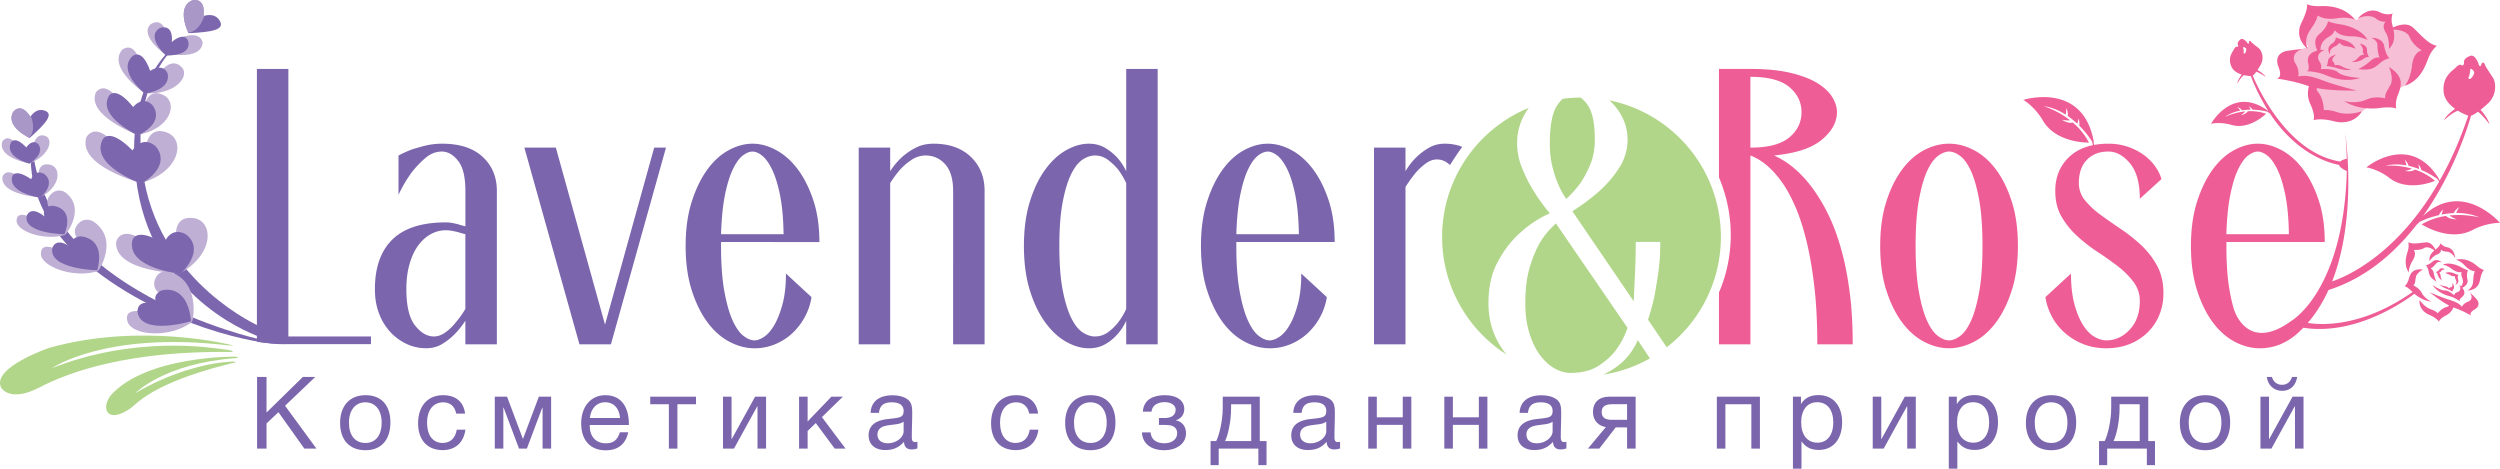 <?xml version="1.0" encoding="UTF-8"?> <svg xmlns="http://www.w3.org/2000/svg" viewBox="0 0 4800.15 899.82"> <defs> <style>.cls-1{isolation:isolate;}.cls-2{fill:#b1d689;}.cls-3{fill:#f6bfd5;}.cls-4{fill:#ee5d96;}.cls-5{fill:#7c66ae;}.cls-6{fill:#7b65ad;}.cls-7{fill:#bfafd4;}.cls-8{opacity:0.68;}</style> </defs> <title>Ресурс 1</title> <g id="Слой_2" data-name="Слой 2"> <g id="Слой_22" data-name="Слой 22"> <g id="Эллипс_1" data-name="Эллипс 1" class="cls-1"> <g id="Эллипс_1-2" data-name="Эллипс 1"> <path class="cls-2" d="M3102.23,672.79A161.73,161.73,0,0,0,3125,629.55L2987.54,429.09a154.78,154.78,0,0,0-29.85,35.38q-11,18.09-20,47.16t-9,70.75q0,32.25,7.86,57.39t20.42,42.06q12.56,16.9,27.89,25.55T3015,716q33,0,53.81-13.36T3102.23,672.79ZM2944.34,366.2a283.27,283.27,0,0,1-21.6-42.84,124.5,124.5,0,0,1-9.82-47.56,113.53,113.53,0,0,1,8.25-43.63,111.5,111.5,0,0,1,14.28-25.07C2837.78,247,2768.93,342.93,2768.93,455a267.4,267.4,0,0,0,123.91,225.79,143.33,143.33,0,0,1-23.52-38.62q-11.39-27.51-11.39-59.75,0-47.16,18.07-80.18t40.85-53.46a215,215,0,0,1,58.91-39.3A363.22,363.22,0,0,1,2944.34,366.2Zm47.13-13.36a168.11,168.11,0,0,0,15.71,29.09,195.25,195.25,0,0,0,27.5-30.66,198.2,198.2,0,0,0,18.85-35.77q8.64-20.82,8.64-47.56,0-47.17-14.14-66.82a62.14,62.14,0,0,0-13-13.78,269.83,269.83,0,0,0-34.57,2.42,69.67,69.67,0,0,0-10.56,12.54q-14.13,20.83-14.14,73.5a185,185,0,0,0,4.72,43.24A196,196,0,0,0,2991.47,352.84Zm98.44-160.19c1.38,1.22,2.75,2.46,4.07,3.75A104.73,104.73,0,0,1,3116.76,229a94.39,94.39,0,0,1,8.25,38.91,98.37,98.37,0,0,1-16.49,55,213.87,213.87,0,0,1-36.92,43.23A372.59,372.59,0,0,1,3019,405.51L3136.8,578.45q.76-14.93,1.57-33,.77-15.72,1.57-36.56t.78-44.41h47.13a414.42,414.42,0,0,1-3.92,59.74q-3.94,26.73-7.86,47.17-5.51,23.58-11.78,42.45l35.88,52.92A267.16,267.16,0,0,0,3304.2,455C3304.2,325.41,3212.16,217.38,3089.91,192.65Zm28,499.79q-14.73,14.74-39,26.8a265.74,265.74,0,0,0,89.07-31.1l-23.32-35A124.36,124.36,0,0,1,3117.94,692.44Z"></path> </g> </g> <g id="Фигура_1" data-name="Фигура 1" class="cls-1"> <g id="Фигура_1-2" data-name="Фигура 1"> <path class="cls-3" d="M4659.57,92.79c-2.17-3.45-36.2-36.57-36.2-36.57l-30.55-1.78L4575,33.93,4555.14,29l-20.47-.44-9,10.15-43.91-17.16s-24.62-.37-30.84.46-15.75,1.77-16,4.69-1.46,16.46-2.95,22.3-6.07,26.43-6.07,26.43l5.8,14.39-27,10-11.56,9.82-2.66,20.08,17.81,20.51,29.37,10.7,9.51,44.38,32.94,22.52,44.34-5.47L4547.23,205l34.84-11.27,23.72-24.1s26.88-9.82,34.68-29.45c2.7-6.31,17.63-36.25,17.63-36.25S4661.75,96.23,4659.57,92.79Z"></path> </g> </g> <g id="rose" class="cls-1"> <g id="rose-2" data-name="rose"> <path class="cls-4" d="M4370.92,150.76s32.41,4.28,57,13c1.75.62,3.57,1.19,5.43,1.74a48.36,48.36,0,0,0,2.57,34.26c10.84,23.41,6,31,6,31s13.9-4.64,39,2,45.54-3.67,54-19c0,0-25.48,8.76-46,2s-27-4-27-4-.07-23.11-12-36c0,0-2.42-3.34-1.41-6.65,22.13,4.14,49.07,5.07,76.41,4.65,0,0-37.17-8.95-64-19s-36.29-10.2-48-8a34.83,34.83,0,0,0-5-24c-7.55-11.51-3.84-23.82,14-29,0,0-22,2.41-31,4s-24.72,8.82-16,31S4370.92,150.76,4370.92,150.76Zm60-57c-7.58-20.66,1.43-30.95,10-44s9-20,9-20c10.37,6.18,21.67,7.84,40,5s32,3,32,3c-18.27-22-43.89-26.89-65-26s-28-4-28-4,4.95,5.39-10,36S4430.92,93.76,4430.92,93.76Zm156,35s9.9,21,3,34-11.35,17.61-10,26c0,0-19.68-5-35,2s-33.43,6.59-44,3c0,0,22.39,17.85,65,14,0,0,26.52-4.18,35,1,0,0-2.92-10.52,3-26S4618.54,148.16,4586.92,128.76Zm-87-52c-11.84-3.23-15-5-15-5a13.76,13.76,0,0,1-6,11c-15.11,9.38-5,22-5,22-2.11-9.15,4.37-13.38,10-16a18.32,18.32,0,0,0,8-7s3.53,6,13,7a64.94,64.94,0,0,1,18,5C4519.31,85.73,4511.77,80,4499.92,76.76Zm-71,60s20.3.27,38,8,40.78,12.16,65,5c0,0-33.75-2-43-11,0,0-6.58-7.69-33-6,0,0,3.39-6.21-2-14s-4.52-17.45,10-23a56.85,56.85,0,0,0-8.25.39c-.86-14.53,9.33-21.81,17.25-26.39,8.39-4.85,10-12,10-12,4.68,7.19,16.45,12.13,33,12a69.66,69.66,0,0,1,30,7c-9.16-17.4-33.75-27.31-52-30s-24-6-24-6-1.56,12.5-17,25c-12.21,9.88-6.35,25.4-3.37,31.45-10.1,2.39-21.21,8.59-17.63,24.55C4431.92,121.76,4435.5,134.62,4428.92,136.76Zm133-101c7.77,6.65,19,6,19,6-9.19,7.39,0,21,0,21,7.25,10.63,6,31,6,31,11.73-11.06,11-25.79,8.71-36.95,28,.91,31.29,15,31.29,15,6.31,15.38,23,25,23,25-18.27,4.49-19,32-19,32-4.37,27.79-14,36-14,36,30.83-9.88,40.4-39.6,46-54a61.56,61.56,0,0,1,16-23c-16.72-2.88-31.12-21.6-46-35-12.49-11.25-32.18-2.92-38.19.05-.66-2.71-1.33-5.11-1.81-7.05-2.46-10.1,1-20,1-20-9.79,4.11-22-1-22-1-24.77-14.87-45,11-45,11C4538.11,29.62,4554.15,29.1,4561.92,35.76Zm-1028.07,438q-10.59-36.24-24.17-63.44a329.07,329.07,0,0,0-27.95-46.82q-33.24-46.06-75.52-65,62.68-6,91.76-30.21t29.08-52.87q0-14.34-9.06-29.07t-28.7-26.82q-19.65-12.06-51.36-19.63t-77-7.56h-60.42V340.62c44.61,105.6,11.51,195.23,0,220.81v99.66h60.42V298.56q35.49,13.6,64.2,56.65,12.07,18.12,23.41,44.94t20.4,64.19q9.06,37.4,14.72,86.1t5.67,110.65h68q0-58.15-6.42-104.6T3533.85,473.78Zm-173-190.32V147.51q51.36,0,74.77,19.64t23.42,48.33q0,28.71-23.42,48.34T3360.89,283.46Zm1186-162.7c-8.19,7.18-19,12-19,12,22.06,2.45,29.2-.47,40-10s20-11,20-11c-7.3-6.72-10-23-10-23-3-17.47-25-16-25-16,12.74,4.86,12,14,12,14,0,15.52,4,24,4,24C4561.12,108.83,4555.11,113.58,4546.92,120.76Zm-61-16s-14.88,3-16,12c0,0-.57,7.67-3,10a105.78,105.78,0,0,1,20,4c8.95,3,21.45,4.86,28,3a51.18,51.18,0,0,1-18-6c-9.21-5.15-14-2-14-2a9.31,9.31,0,0,0-3-7C4476.6,115.58,4478.33,110,4485.92,104.76Zm45-21s7.25,8.11,6,13,3,8,3,8-6.19.13-10,4-7.9,8.82-15,10c0,0,12.22,2.82,25-7a12.27,12.27,0,0,1,9-2s-4.18-6.33-4-12S4543.72,86.71,4530.92,83.76Zm152.19,434.5c-2,2.71-6.21,4.14-6.21,4.14a7.24,7.24,0,0,1,3.47,4.19c2.41,9.21,9.14,12.33,9.14,12.33-2.89-3.12-3-6.92-3.38-10.1a9.58,9.58,0,0,0-3.22-5.49,4.72,4.72,0,0,0,4.29-2.64c1.2-2.73,7.51-3.88,7.51-3.88C4687.67,513.54,4685.08,515.54,4683.11,518.26Zm13.83-43.81s-7.55-2.05-10.63-7.51a23.34,23.34,0,0,1-6.78,9.68c-.92.73-2.1,1.61-3.39,2.63-1.73-3.56-7.9-14.58-17.81-13.87-11.79.86-25.29,4.37-34.13-.36a36.43,36.43,0,0,1-.86,16.52c-2.6,8.74-8.9,26.06,1.91,41.84,0,0-1.52-7.31,6.5-21.85,0,0,9.62-13.08,2.72-21.8,0,0,11.27,1.57,19.78-3.32,0,0,6.63-5.34,20,4.38-5.1,4.38-10.78,11-9.31,20.38,0,0,6.79-9.95,14-12.28,0,0,9.22-3,7.6-9.78,0,0,5,4.37,11,4.09S4711,489,4714,495.88C4714,495.88,4713.88,476.5,4696.94,474.45Zm-26,27.65s-7.16,6.61-13,7.09c0,0,3.77,4,5.36,12.38s3.86,12.31,15,19.16a51.13,51.13,0,0,1-4.52-12.48c-1.22-6.32-2.31-10.7-6.65-12.64,0,0,4.94-2.5,10.56-9.73,0,0,3-4.53,10.67-2.18C4688.43,503.7,4678.71,495.06,4671,502.1ZM4742,561c6.45,8.88,3.72,16-4,18.59a20.53,20.53,0,0,0-11,9.37c-4.67-5.27-9.14-8.63-25.3-13.67s-36.74-14.34-36.74-14.34c12.61,10.11,25.51,19.44,37.34,25.53a5,5,0,0,1-3.07,2.58c-10.23,1.69-18.63,12.43-18.63,12.43s-2-3.64-14-7.92-20.74-17.61-20.74-17.61c-1.6,10.22,4.2,22.43,18.32,28.43S4683,617.58,4683,617.58s.49-5.29,14-12.28a28.37,28.37,0,0,0,13.59-15c1.07.42,2.13.81,3.18,1.16,14.63,4.85,31.3,14.6,31.3,14.6s-6-4.53,6.1-11.7,7.37-16.25,3.76-20.25S4742,561,4742,561Zm-26.4-62.35a37.68,37.68,0,0,1,16,10.2c7.53,8,13.4,11.29,20.48,12.17,0,0-2.32,3.39-3,12.58s-.25,17.25-11.26,24.13c0,0,19.59.73,23.7-19s8.36-20.4,8.36-20.4-5-.22-14.51-8.29S4732.06,495,4715.56,498.63Zm-31.48,47.28c2.38,3.24,8.9,6.89,14.15,8.75A62.88,62.88,0,0,1,4709,560c-.29-2,2.22-5.74,2.22-5.74,2.75-4.62-3.12-11.4-3.12-11.4,1.66,5.18.43,8.43-2.27,8.7a5.5,5.5,0,0,0-3.93,2.18s-1.1-3.2-7.26-4.14A30.26,30.26,0,0,1,4684.08,545.91Zm-572.47-74.77a308.51,308.51,0,0,0-38.9-31q-20.77-14-38.89-27.19A162.39,162.39,0,0,1,4003.61,385a51.5,51.5,0,0,1-12.09-33.61q0-28.69,15.49-44.56T4048.17,291q22.65,0,41.54,22.66t18.88,68l41.54-37.76q-3-11.33-11.33-23.41a96.92,96.92,0,0,0-21.15-21.91,114.62,114.62,0,0,0-69.48-22.66,151.37,151.37,0,0,0-27.22,2.33c-1.21-2.87-1-7.47-1-7.47-21.39-115.06-135-79-135-79,22.27,13.89,36,37,36,37,25,47,90,45,90,45a127.47,127.47,0,0,0-31-38.44c-10.37,2.33-21-5.56-21-5.56a48.58,48.58,0,0,0,15.79,1.25,170.12,170.12,0,0,0-50.79-27.25c15.86,2.24,30,8.49,42.32,16.33.58-3.25,1.66-10.37.68-13.33a27.37,27.37,0,0,1,3.32,16,156.65,156.65,0,0,1,18.16,14.72c.86-2.41,2.58-7.64,2.52-10.7,0,0,2.44,7.53,1.32,14.42a176.78,176.78,0,0,1,24.68,30.58,47,47,0,0,0,1.66,6.93q-27.6,5.6-45.56,22.52-26.82,25.31-26.81,65.33,0,28.71,12.08,49.47a158.63,158.63,0,0,0,30.21,37.38,302.11,302.11,0,0,0,38.9,30.21q20.76,13.61,38.9,27.57a156.46,156.46,0,0,1,30.21,30.21A59.93,59.93,0,0,1,4108.59,578q0,34-19.26,54.76t-44.94,20.77q-11.32,0-23.41-7.18t-21.9-23q-9.82-15.87-16.24-40t-6.42-58.16l-49.09,45.32a116.25,116.25,0,0,0,12.46,37.38,110.5,110.5,0,0,0,24.92,31.35,120.48,120.48,0,0,0,35.5,21.52q20,7.93,44.18,7.93t44.19-7.93a104.13,104.13,0,0,0,34.74-22.28A99,99,0,0,0,4146,604.82a109.14,109.14,0,0,0,7.93-41.91q0-30.21-12.09-52.5A154.39,154.39,0,0,0,4111.61,471.14Zm600.1,53.64c-6.69-2.79-12.29-2.85-16.89-.41a38.47,38.47,0,0,1,10.21,4.19c4.8,3,8.6,1.45,8.6,1.45a10.81,10.81,0,0,0,1.2,6.16c1.69,3.27,3.17,7.59-1.12,11.08,0,0,9.29-2.21,5.63-12.06a8.11,8.11,0,0,1,1.18-7.3S4718.41,527.57,4711.71,524.78ZM4668.89,579c-6.23-2.16-14.85-8.52-19.45-17.35S4633.83,548,4633.83,548c3.67-3.42,3.25-7.17,4.75-15.74s13.71-14.76,13.71-14.76c-21.78-2.42-24.64,9.64-27.49,19s-8,13.21-8,13.21c4.64.53,12.45,7.93,15.46,10.95-99.4,69.9-179.18,63.08-201.23,59.36,16.35-18.87,29.42-40.32,39.81-63.16,72.17-23,127.56-71.7,169.06-125.25h0a50.8,50.8,0,0,0,5.91-5.7,177.5,177.5,0,0,1,37.08-12.8c2.68-6.41,8.71-11.48,8.71-11.48-1.66,2.55-2.95,7.87-3.49,10.36a158.06,158.06,0,0,1,23.19-2.86,27.17,27.17,0,0,1,11.24-11.74c-2.4,2-5.22,8.57-6.44,11.61,14.56-.15,29.92,2,44.58,8.51a171.27,171.27,0,0,0-57.53-3.75,49.32,49.32,0,0,0,14.08,7.26s-13.23,1-20.82-6.4a127.88,127.88,0,0,0-46.55,16.14s54.27,35.93,100.21,9.43c0,0,23.84-12.27,50.09-12.26,0,0-72.09-83.85-147.81-13.1,58.35-82,85.72-170.11,92.09-192.59,3.78-1.19,8.64-4.19,13.51-7.74,9.4,7.41,21.29,22.77,22,24.17-2.56-10.46-12.26-22.35-17.14-27.83,8.64-6.84,16.16-14.06,16.16-14.06,16.36-18,12.44-39.57,8-47-1.83-3.07-14-20.38-16-26s-5.38-4.51-7,1-4.73-.54-5-1,1.07-1.9-5-11-12-5-12-5c-4.43,1.63-11.56,5.45-11,12s-4,6-4,6c-3.7-5-12,4-12,4-3.11,4.49-26.32,15.54-23,47,1.48,14,11.38,24.68,21.9,32.19-6,4.37-18.85,14.42-20.9,21.81,0,0,12.93-13.1,26.35-18.21a115.11,115.11,0,0,0,19.85,9.58c-16.21,48.23-34.91,89.39-54.73,124.44a22.14,22.14,0,0,1-2.53-4.9c-56.09-88.38-138.32-20.33-138.32-20.33,23.1,4.07,42.19,18.65,42.19,18.65,36.36,30.64,89.66,7.19,89.66,7.19a114,114,0,0,0-38.49-21.54c-7.82,5.42-19.31,2.44-19.31,2.44a43.9,43.9,0,0,0,13.52-4.25,151.83,151.83,0,0,0-51.22-5.61c13.9-3.45,27.76-3,40.54-.62-.6-2.89-2.07-9.17-3.87-11.31a24.46,24.46,0,0,1,8.08,12.17,139.11,139.11,0,0,1,20,6.13c-.09-2.29-.41-7.21-1.47-9.73,0,0,4.52,5.44,5.9,11.54a157.6,157.6,0,0,1,30.66,17.11,41,41,0,0,0,3.56,5.05c-81.89,143.55-182.36,184-205.45,191.7,49.3-126.36,25.11-284.5,25.11-284.5,1.85,17.37,2.61,35.2,2.9,49-6.8,1.4-10.5,3.5-12.51,5.41-101.69-16.33-158.68-142.69-168-165,2.11-1.44,4.56-4.31,6.9-7.54,7.21,2.6,17.53,9.52,18.21,10.23-3.64-5.82-11.93-11.08-16-13.42,3.91-5.87,7.06-11.76,7.06-11.76,6.39-14.2-.29-26.46-4.48-30.07-1.73-1.49-12.62-9.53-14.95-12.54s-4.18-1.65-4.07,2-3,.63-3.25.4.28-1.36-5.24-5.66-8.32-.62-8.32-.62c-2.38,1.88-6,5.62-4.32,9.48s-1.24,4.43-1.24,4.43c-3.26-2.29-6.53,4.84-6.53,4.84-1,3.34-13,14.69-4.66,33.08,3.69,8.2,11.86,12.66,19.77,15.1-2.8,3.86-8.63,12.52-8.41,17.4,0,0,5.28-10.52,12.45-16.31a73.61,73.61,0,0,0,13.35,1.79A388.13,388.13,0,0,0,4356,214.19a18.67,18.67,0,0,1-1.83-1.79c-67.53-49.22-108.8,25.21-108.8,25.21,18.37-3.71,36.83,1.55,36.83,1.55,36,12.13,68.77-20.79,68.77-20.79A91.24,91.24,0,0,0,4316,213.6c-4.24,6.3-13.65,7.44-13.65,7.44a35,35,0,0,0,8.81-7.09,121.32,121.32,0,0,0-39.72,10.76,76.06,76.06,0,0,1,30-12.28c-1.29-2-4.22-6.19-6.18-7.25a19.55,19.55,0,0,1,9.56,6.67,111.94,111.94,0,0,1,16.65-1.27c-.74-1.67-2.41-5.23-3.95-6.79a25.56,25.56,0,0,1,7.76,6.84,126.37,126.37,0,0,1,27.81,3.76,36.34,36.34,0,0,0,5,3.17l.07-.07c48.67,73.63,105.84,93.73,133,99.21,1.45,5.54,11.66,10.29,14.86,11.65,0,.91,0,1.41,0,1.41-6.62,228.6-106,286-106,286-84.85,62.56-110-20-110-20l-.12.25a320.2,320.2,0,0,1-8.64-36.5q-6.43-35.13-6.42-87.24v-7.55h188.81q0-45.32-11.7-80.43T4422,325q-18.12-24.17-41.16-36.63t-45.69-12.47q-22.66,0-45.7,12.47t-41.16,37.38q-18.12,24.93-29.83,61.56t-11.71,85q0,48.35,11.71,85t30.21,61.56q18.49,24.91,42.3,37.38t48,12.46a102.27,102.27,0,0,0,40-7.93,118.38,118.38,0,0,0,33.24-21.52c3.59-3.23,7.05-6.58,10.39-10,99.28,15.6,192.78-49.78,213.2-65.21C4653.36,579.12,4668.89,579,4668.89,579Zm71-431.19c1.8-2.11,3-12,3-12-.68-7.62,5.36-1.43,7,1s0,6,0,6c-4.73,9.11-8,9-8,9C4738.11,150.87,4739.92,147.76,4739.92,147.76Zm-426.9-52c-1.08,6.46-3.09,7-3.09,7-2.51.23-2-2-2-2,.68-1.63-.56-7.87-.56-7.87-1.93-4.47,3-1.94,4.47-.8S4313,95.77,4313,95.77ZM4282.67,372.2q6.4-30.58,15.48-48.71t18.88-25.3q9.81-7.17,18.13-7.18t18.13,7.55q9.79,7.56,18.88,25.68T4387.65,373q6.41,30.59,7.17,76.66H4274.74Q4276.24,402.79,4282.67,372.2Zm-450.12-46.45q-18.53-24.92-42.3-37.38t-48-12.47q-24.18,0-48,12.47T3652,325.75q-18.52,24.93-30.21,61.56t-11.71,85q0,48.35,11.71,85T3652,618.8q18.49,24.91,42.29,37.38t48,12.46q24.16,0,48-12.46t42.3-37.38q18.49-24.93,30.21-61.56t11.7-85q0-48.31-11.7-85T3832.55,325.75ZM3800.07,561q-6.42,35.12-15.86,55.51t-20.77,28.7q-11.33,8.32-21.15,8.31t-21.15-8.31q-11.32-8.29-20.77-28.7T3684.51,561q-6.42-35.13-6.42-88.75t6.42-88.74q6.42-35.11,15.86-55.51t20.77-28.7q11.34-8.31,21.15-8.31t21.15,8.31q11.32,8.31,20.77,28.7t15.86,55.51q6.41,35.12,6.42,88.74T3800.07,561Zm925.3-48c-9.49-5.36-24.55-9.65-35.13-4.86a41.17,41.17,0,0,1,16.54,7.61c7.68,6.06,15,8,19.74,6.37a12.17,12.17,0,0,0,.33,9.21c2,5,4.15,12.1-1.51,18.56a34.59,34.59,0,0,0-3.71-3.18c4.77,7.86,1.68,12.67-3.66,14.35s-6,5.8-6,5.8c-11.71-10.36-17.57-9.17-17.57-9.17-7.58.85-24-10.46-24-10.46,8.71,12.12,21.09,18.42,32.14,21.23s20.63,10.05,20.63,10.05c-2.29-3.38,4-8.08,4-8.08,7.46-6.14,4.51-13,.66-17.83,3.59-1.74,11.94-6.85,9.82-15.88-2.68-11.42,1.11-17.81,1.11-17.81S4734.86,518.34,4725.37,513Z"></path> </g> </g> <g id="Фигура_9" data-name="Фигура 9" class="cls-1"> <g id="Фигура_9-2" data-name="Фигура 9"> <path class="cls-5" d="M276.92,346.76c-36.65-199.95,78-274,78-274s-127.08,69.2-91,289,235,285,235,285v-20S313.58,546.7,276.92,346.76Z"></path> </g> </g> <g id="Фигура_15" data-name="Фигура 15" class="cls-1"> <g id="Фигура_15-2" data-name="Фигура 15"> <path class="cls-6" d="M508.92,650.76h-13s-419.71-92.93-434-377c0,0-31.06,121.44,109,236s325.78,153.89,377,151Z"></path> </g> </g> <g id="Группа_8" data-name="Группа 8"> <g id="Фигура_16" data-name="Фигура 16"> <path class="cls-7" d="M325.92,521.76s-20-6.14-28,14,11.58,30.18,14,31l6,23-27,7-20,1s-34.27-6.42-26,20,80.4,32.6,123,1l2-4S385.59,541.21,325.92,521.76Z"></path> </g> <g id="Фигура_17" data-name="Фигура 17"> <path class="cls-5" d="M309.92,557.76c-22.58,11.18-6,29-6,29-41.49-17-40,11-40,11,5.19,48.32,103,19,103,19C359.18,541.39,309.92,557.76,309.92,557.76Z"></path> </g> </g> <g id="Группа_8_копия" data-name="Группа 8 копия"> <g id="Фигура_16-2" data-name="Фигура 16"> <path class="cls-7" d="M179.82,425.61s-16.9-11.27-30.65,5.13c-13.39,16,1.56,30.13,3.53,31.49l-1.42,21.4L125,482.41,106.82,478s-29.12-14.55-28.27,9.95c.83,23.71,61.89,47.09,108.52,32.88l3-2.72S228.65,459.48,179.82,425.61Z"></path> </g> <g id="Фигура_17-2" data-name="Фигура 17"> <path class="cls-5" d="M153.59,453.78c-24,3.75-14.05,23.58-14.05,23.58-32.89-25.79-39-1.23-39-1.23-7.8,41.11,86.27,42.8,86.27,42.8C204.13,453.49,153.59,453.78,153.59,453.78Z"></path> </g> </g> <g id="Группа_8_копия_2" data-name="Группа 8 копия 2"> <g id="Фигура_16-3" data-name="Фигура 16"> <path class="cls-7" d="M125.31,369.32s-14.78-10.67-28.57,4.78c-13,14.61-.34,27.22,1.33,28.42L95.6,420.94l-23-1-15.85-3.77s-25.62-12.56-24.86,8.42c.7,19.47,51.85,37.92,92,26.79l2.79-2.16S166,400,125.31,369.32Z"></path> </g> <g id="Фигура_17-3" data-name="Фигура 17"> <path class="cls-5" d="M99.37,395.05c-21.7,3.32-13.76,20.56-13.76,20.56-28.38-22.53-34.3-1.05-34.3-1.05-7.31,33.95,72.56,35.29,72.56,35.29C144.55,395.52,99.37,395.05,99.37,395.05Z"></path> </g> </g> <g id="Группа_5" data-name="Группа 5"> <g id="Фигура_11" data-name="Фигура 11"> <path class="cls-7" d="M371.92,418.76c-37.27-5.3-34,32-34,32l-19,24-42-12c-46.47-32.17-54,2-54,2-3.24,58,123,60,123,60C413.58,486.2,409.2,424.05,371.92,418.76Z"></path> </g> <g id="Фигура_10" data-name="Фигура 10"> <path class="cls-5" d="M354.92,448.76c-29.74-13.83-40,19-40,19-57.29-35.09-61-5-61-5-10.16,52.9,93,63,93,63C398.84,472.55,354.92,448.76,354.92,448.76Z"></path> </g> </g> <g id="Группа_5_копия" data-name="Группа 5 копия"> <g id="Фигура_11-2" data-name="Фигура 11"> <path class="cls-7" d="M321.4,254.78c-34.93-14.05-40.66,23-40.66,23l-24.19,18.76L218.64,274.8c-37.44-42.34-52.92-11-52.92-11-17,55.53,105.1,87.66,105.1,87.66C345.72,330.23,356.33,268.84,321.4,254.78Z"></path> </g> <g id="Фигура_10-2" data-name="Фигура 10"> <path class="cls-5" d="M297.72,279.85c-25.58-20.53-43.38,8.89-43.38,8.89-47.25-47.76-58-19.43-58-19.43-22.51,48.93,75.25,83.4,75.25,83.4C334.68,313.45,297.72,279.85,297.72,279.85Z"></path> </g> </g> <g id="Группа_5_копия_4" data-name="Группа 5 копия 4"> <g id="Фигура_11-3" data-name="Фигура 11"> <path class="cls-7" d="M95.27,316C73,311.87,74,334.35,74,334.35L62,348.28,37.1,340c-27.09-20.5-32.49-.17-32.49-.17C1.2,374.58,77,379,77,379,118.57,357.56,117.53,320.13,95.27,316Z"></path> </g> <g id="Фигура_10-3" data-name="Фигура 10"> <path class="cls-5" d="M84.3,333.58C66.79,324.52,59.79,344,59.79,344c-33.51-22.53-36.51-4.56-36.51-4.56-7.44,31.52,54.26,40.21,54.26,40.21C110.07,349,84.3,333.58,84.3,333.58Z"></path> </g> </g> <g id="Группа_5_копия_2" data-name="Группа 5 копия 2"> <g id="Фигура_11-4" data-name="Фигура 11"> <path class="cls-7" d="M314.3,182.79c-27.89-14.57-35.72,15.73-35.72,15.73l-21.67,13.61L227.17,191c-27.64-38.32-43.11-13.49-43.11-13.49-18.73,44.78,80.18,81.59,80.18,81.59C328.3,247.55,342.2,197.36,314.3,182.79Z"></path> </g> <g id="Фигура_10-4" data-name="Фигура 10"> <path class="cls-5" d="M292.54,201.69c-19.58-19.2-36.82,3.81-36.82,3.81-35.36-43.63-46.68-21-46.68-21-22.76,38.85,55.71,75.59,55.71,75.59C320.5,232.69,292.54,201.69,292.54,201.69Z"></path> </g> </g> <g id="Группа_5_копия_3" data-name="Группа 5 копия 3"> <g id="Фигура_11-5" data-name="Фигура 11"> <path class="cls-7" d="M348.82,128.94c-18.71-19.22-38.13,6-38.13,6l-23.61,6.85-18.79-24.19C255.74,76.22,233.87,96.1,233.87,96.1,206.61,131.73,278,179,278,179,335,183.21,366,146.59,348.82,128.94Z"></path> </g> <g id="Фигура_10-5" data-name="Фигура 10"> <path class="cls-5" d="M321.57,140.51c-9.58-20.68-33.25-4.44-33.25-4.44C272.17,90.14,254.23,108,254.23,108c-30.25,28.76,23.86,71.82,23.86,71.82C332.84,170.69,321.57,140.51,321.57,140.51Z"></path> </g> </g> <g id="Группа_5_копия_5" data-name="Группа 5 копия 5"> <g id="Фигура_11-6" data-name="Фигура 11"> <path class="cls-7" d="M87.48,261.22C69.92,254.18,64.61,276,64.61,276L51.34,287.15l-19-10.22C12.4,253.83,4,272.9,4,272.9c-7.4,30.76,52.14,40.81,52.14,40.81C94.06,300.16,103.6,267.69,87.48,261.22Z"></path> </g> <g id="Фигура_10-6" data-name="Фигура 10"> <path class="cls-5" d="M73.21,276.47c-12.09-10.6-22.7,6.64-22.7,6.64-23.54-25-30-8.36-30-8.36-11.28,27.19,35.91,39.49,35.91,39.49C89.1,292.7,73.21,276.47,73.21,276.47Z"></path> </g> </g> <g id="Группа_6" data-name="Группа 6"> <g id="Фигура_13" data-name="Фигура 13"> <path class="cls-7" d="M388.92,80.76c-5.83-22.88-41-9-41-9l-21,15-10-31c-11.27-23.68-29-8-29-8-19,22.06,28,56,28,56s9.86-.37,10,0C393.11,113.8,388.92,80.76,388.92,80.76Z"></path> </g> <g id="Фигура_12" data-name="Фигура 12"> <path class="cls-5" d="M359.92,75.76c-10.15-14.08-30,5-30,5,3.18-37.4-23-27-23-27-28.29,17.41,12,53,12,53C376.29,106,359.92,75.76,359.92,75.76Z"></path> </g> </g> <g id="Группа_7" data-name="Группа 7"> <g id="Фигура_14" data-name="Фигура 14"> <path class="cls-5" d="M421.92,39.76c-10.13-17.09-31-9-31-9,4.08-38.3-22-30-22-30-31.73,13.52-7,63-7,63C408.53,61.56,432.06,56.85,421.92,39.76Z"></path> </g> <g id="Фигура_14_копия" data-name="Фигура 14 копия" class="cls-8"> <path class="cls-7" d="M390.92,30.76c4.08-38.3-22-30-22-30-29,12.36-10.82,54.79-7.49,62,5-.41,21.43-4,31.08-32.48C391.51,30.53,390.92,30.76,390.92,30.76Z"></path> </g> </g> <g id="Группа_7_копия" data-name="Группа 7 копия"> <g id="Фигура_14-2" data-name="Фигура 14"> <path class="cls-5" d="M86.13,212.51c-17.33-6.4-27.66,11.66-27.66,11.66C39,194.14,25,215.4,25,215.4,10,243.75,56.87,265,56.87,265,89.23,236.09,103.46,218.91,86.13,212.51Z"></path> </g> <g id="Фигура_14_копия-2" data-name="Фигура 14 копия" class="cls-8"> <path class="cls-7" d="M59.32,222.87c-.56.8-.85,1.3-.85,1.3C39,194.14,25,215.4,25,215.4,11.31,241.32,49.3,261.29,55.9,264.52,59.29,261.29,69.05,249.1,59.32,222.87Z"></path> </g> </g> <g id="Lavender_копия" data-name="Lavender копия" class="cls-1"> <g id="Lavender_копия-2" data-name="Lavender копия"> <path class="cls-6" d="M1161.66,623.33l-94.41-339.87h-60.42l105.74,377.63H1173l105.73-377.63h-22.65ZM926.78,301.21Q899.59,275.9,849,275.9a133.8,133.8,0,0,0-32.47,3.78q-15.12,3.79-26.44,7.55a233.19,233.19,0,0,0-24.92,11.33v75.53a255.26,255.26,0,0,1,24.17-41.54,185.08,185.08,0,0,1,26.43-28.32Q830.86,291,848.23,291t31.34,17.75q14,17.76,14,57.78v68A135.07,135.07,0,0,1,880,430.73c-4-1-8.06-1.88-12.09-2.64A65.93,65.93,0,0,0,855.78,427q-68.73,0-102.34,32.85t-33.61,95.54q0,25.7,7.93,46.45a108.79,108.79,0,0,0,21.53,35.5,100.05,100.05,0,0,0,31.34,23,87.24,87.24,0,0,0,37.39,8.3q17.36,0,30.59-7.93a122.86,122.86,0,0,0,23.79-18.5,162.09,162.09,0,0,0,21.14-26.44v45.32H954V366.54Q954,326.51,926.78,301.21ZM893.54,593.12a187.93,187.93,0,0,1-18.88,26.43,95.45,95.45,0,0,1-19.26,18.5Q844.45,646,833.12,646q-19.65,0-36.25-21.15t-16.62-69.49q0-27.93,6.42-49.47t17-35.49q10.56-14,24.17-21.15a59.19,59.19,0,0,1,27.94-7.18,65.08,65.08,0,0,1,12.08,1.14c4,.75,8,1.64,12.09,2.64a137.77,137.77,0,0,0,13.59,3.78ZM553.68,132.4H493.26V656.17c23.41,4,55.66,4.59,55.66,4.59H712.28V646H553.68ZM1573.27,464.72q0-45.32-11.71-80.43T1531.73,325q-18.12-24.17-41.16-36.63t-45.69-12.47q-22.67,0-45.7,12.47T1358,325.75q-18.12,24.93-29.83,61.56t-11.71,85q0,48.35,11.71,85t30.21,61.56q18.49,24.91,42.29,37.38t48,12.46a102.3,102.3,0,0,0,40-7.93,109.53,109.53,0,0,0,33.23-21.52,121.66,121.66,0,0,0,23.79-31.35,117,117,0,0,0,12.47-37.38l-49.1-45.32q0,34-6.42,58.16t-15.48,40q-9.06,15.85-19.64,23t-18.88,7.18q-9.83,0-21.15-8.69t-20.77-29.45q-9.45-20.77-15.86-55.89t-6.42-87.24v-7.55ZM1392.38,372.2q6.42-30.58,15.49-48.71t18.88-25.3q9.81-7.17,18.13-7.18t18.12,7.55q9.81,7.56,18.88,25.68T1497.37,373q6.41,30.59,7.17,76.66H1384.45Q1386,402.79,1392.38,372.2Zm1408.94-92.52a111.29,111.29,0,0,0-12.09-2.64,91.7,91.7,0,0,0-15.1-1.14,60.22,60.22,0,0,0-31.35,8.31A120.89,120.89,0,0,0,2719,302.34a128.11,128.11,0,0,0-20.39,26.43V283.46h-60.42V661.09h60.42V359a274.63,274.63,0,0,1,18.88-26.43,121.34,121.34,0,0,1,19.26-18.13q10.94-8.3,22.28-8.3a33.59,33.59,0,0,1,20.77,7.17q2.24,1.71,4.37,3.47c3.7-5.92,14.93-23.69,23.5-34.76C2805.7,281.3,2803.6,280.54,2801.32,279.68Zm-238.67,185q0-45.32-11.7-80.43T2521.12,325Q2503,300.83,2480,288.37t-45.69-12.47q-22.66,0-45.69,12.47t-41.17,37.38q-18.12,24.93-29.83,61.56t-11.71,85q0,48.35,11.71,85t30.21,61.56q18.49,24.91,42.3,37.38t48,12.46a102.34,102.34,0,0,0,40-7.93,109.66,109.66,0,0,0,33.23-21.52,121.66,121.66,0,0,0,23.79-31.35,117,117,0,0,0,12.46-37.38l-49.09-45.32q0,34-6.42,58.16t-15.49,40q-9.06,15.85-19.63,23T2438,653.54q-9.83,0-21.15-8.69t-20.77-29.45q-9.45-20.77-15.86-55.89t-6.42-87.24v-7.55ZM2381.77,372.2q6.41-30.58,15.48-48.71t18.88-25.3q9.81-7.17,18.13-7.18t18.13,7.55q9.8,7.56,18.88,25.68T2486.75,373q6.4,30.59,7.18,76.66H2373.84Q2375.34,402.79,2381.77,372.2Zm-219.4-43.43A115,115,0,0,0,2145,302.34a106.08,106.08,0,0,0-22.66-18.13q-13.61-8.29-31.72-8.31-21.16,0-43.43,12.47t-40.41,37.38q-18.12,24.93-29.45,61.56t-11.33,85q0,48.35,11.33,85t29.45,61.56q18.13,24.91,40.41,37.38t43.43,12.46q18.12,0,31.72-7.93a87.43,87.43,0,0,0,22.66-18.5,96.52,96.52,0,0,0,17.37-26.44v45.32h60.42V132.4h-60.42Zm0,264.35a123,123,0,0,1-15.86,26.43,96,96,0,0,1-19.26,18.5A42.05,42.05,0,0,1,2102,646q-11.34,0-23.42-7.94t-21.9-27.94q-9.83-20-16.24-53.25T2034,472.27q0-50.58,6.42-84.21t16.24-53.62q9.81-20,21.9-27.95t23.42-7.93a40.82,40.82,0,0,1,25.3,8.31A122.2,122.2,0,0,1,2146.51,325a154.25,154.25,0,0,1,15.86,26.43ZM1792.3,275.9q-19.65,0-35.12,8.31a125,125,0,0,0-26.06,18.13,135.71,135.71,0,0,0-21.9,26.43V283.46H1648.8V661.09h60.42V351.43A212.16,212.16,0,0,1,1728.85,325a119.65,119.65,0,0,1,21.53-18.13,47.49,47.49,0,0,1,26.81-8.31q22.66,0,37.76,17t15.11,51V661.09h60.42V366.54q0-40-26.43-65.33T1792.3,275.9Z"></path> </g> </g> <g id="Фигура_18" data-name="Фигура 18" class="cls-1"> <g id="Фигура_18-2" data-name="Фигура 18"> <path class="cls-2" d="M429.92,670.76c-24.92-3.18-169.69-27.12-330,36,0,0,101.91-70.78,335-44,0,0,16.79,1.64,11,0,0,0-173.17-44.74-351,5,0,0-110.73,37.48-93,76,0,0,15.7,30.4,74,0s172.57-70.61,369-68C444.92,675.76,454.85,673.93,429.92,670.76Z"></path> </g> </g> <g id="Фигура_19" data-name="Фигура 19" class="cls-1"> <g id="Фигура_19-2" data-name="Фигура 19"> <path class="cls-2" d="M450.92,687.76s12.33-.62,2-3c0,0-172.13-2.54-241,75,0,0-14.33,19.45-5,32s35.34.28,50-13,56.79-50,195-83c0,0,6.25-3.39-25,0s-97,17.8-167,59C259.92,754.76,315.56,697.91,450.92,687.76Z"></path> </g> </g> <g id="Косметика_созданная_природой" data-name="Косметика созданная природой"> <path class="cls-6" d="M547.3,779.05l60.29,82.31H584.4l-49.85-69.94-22.8,21.64v48.3H493.59V723.79h18.16V792l69.75-68.21h23.77Z"></path> <path class="cls-6" d="M749.6,810.93c0,33.82-17.58,53.53-47.92,53.53-30.53,0-48.69-19.71-48.69-52.56s18.74-53.14,48.89-53.14S749.6,777.89,749.6,810.93Zm-79.6.58c0,24.54,11.78,39,31.88,39,19.32,0,30.91-14.68,30.91-39.22,0-23.77-12-38.84-31.3-38.84S670,787.75,670,811.51Z"></path> <path class="cls-6" d="M850.08,864.26c-30.92,0-47.34-21.06-47.34-51.4,0-33.23,18.55-54.1,47.92-54.1,24.34,0,39.61,12.76,42.31,35.36H876c-2.9-14.1-11.6-21.64-25.12-21.64-18.94,0-30.92,15.07-30.92,39,0,24.35,11.21,39,29.76,39,14.88,0,24.73-9.08,27.24-25.5h16.62C890.65,848.8,874.81,864.26,850.08,864.26Z"></path> <path class="cls-6" d="M1041.75,861.36V782.72h-.58l-29.56,78.64H996.54L967,782.72h-.58v78.64H950v-99.7h23.57l30.34,80.77h.38l30.34-80.77h23.57v99.7Z"></path> <path class="cls-6" d="M1162.9,864.65c-29.37,0-47-19.32-47-51.79,0-32.26,18.74-54.1,46.37-54.1,32.85,0,45.21,26.09,45.21,54.88V816h-75l-.19,1.16c0,21.25,11.79,34,31.11,34,14.3,0,22.22-6.18,26.86-21.25h16C1201.35,852.86,1186.47,864.65,1162.9,864.65Zm-1-92.36c-16,0-27.24,11.59-29.37,30.33h58C1189,783.69,1178.36,772.29,1161.93,772.29Z"></path> <path class="cls-6" d="M1300.66,776.15v85.21h-16.42V776.15H1248.5V761.66h87.91v14.49Z"></path> <path class="cls-6" d="M1388.19,861.36v-99.7h16.43V843h.38l44.83-81.35h21.06v99.7h-16.42V780h-.39l-44.83,81.34Z"></path> <path class="cls-6" d="M1602.67,861.36l-36.33-49.07-15.65,15.26v33.81h-16.42v-99.7h16.42v47.53l45.6-47.53h22l-40.19,39.23,45.41,60.47Z"></path> <path class="cls-6" d="M1761.5,861a31.91,31.91,0,0,1-11.21,1.93c-9.27,0-14.3-5.22-14.49-14.68-9.86,11-20.68,15.84-36.13,15.84-19.71,0-31.88-10.82-31.88-28.21,0-17.78,11.78-28.21,35.35-31.11,23.77-2.9,31.89-2.32,31.89-15.84,0-10.63-7.93-16.43-22.61-16.43-15.27,0-23.19,5.61-24.73,20.29h-16c.58-21.25,16-33.81,41.74-33.81,13.33,0,24.73,3.47,31.3,9.66,7,6.76,6.76,17,6.76,25.89,0,14.88-.77,29.56-.77,44.44,0,7.34,1.74,9.85,6.76,9.85a16,16,0,0,0,4.06-.57ZM1713,815.57c-12,1.55-28.21,2.9-28.21,18.94,0,10.24,7.53,16.61,19.9,16.61,15.46,0,30.34-10.62,30.34-23.38V809.58C1728.84,814.22,1720.34,814.6,1713,815.57Z"></path> <path class="cls-6" d="M1950.27,864.26c-30.91,0-47.34-21.06-47.34-51.4,0-33.23,18.55-54.1,47.92-54.1,24.35,0,39.61,12.76,42.32,35.36h-17c-2.89-14.1-11.59-21.64-25.11-21.64-18.94,0-30.92,15.07-30.92,39,0,24.35,11.21,39,29.76,39,14.87,0,24.73-9.08,27.24-25.5h16.62C1990.85,848.8,1975,864.26,1950.27,864.26Z"></path> <path class="cls-6" d="M2141.75,810.93c0,33.82-17.58,53.53-47.92,53.53-30.53,0-48.69-19.71-48.69-52.56s18.74-53.14,48.89-53.14S2141.75,777.89,2141.75,810.93Zm-79.6.58c0,24.54,11.78,39,31.88,39,19.32,0,30.91-14.68,30.91-39.22,0-23.77-12-38.84-31.3-38.84S2062.15,787.75,2062.15,811.51Z"></path> <path class="cls-6" d="M2236.43,758.76c20.48,0,37.48,8.31,37.48,26.86,0,11.4-7.92,19.32-16,21.06v.39c9.27,1.74,19.32,9.27,19.32,24.73,0,21.64-20.29,32.66-41.35,32.66-26.08,0-42.12-12.56-43.28-34.2h16.62c1,14.29,11.78,20.86,26.47,20.86,15.65,0,24.54-8.69,24.54-18.93,0-10.05-6-16.23-21.26-16.23h-13.72V802.62h11c11.59,0,21.06-4.44,21.06-16.23,0-7.34-7.54-14.29-21.06-14.29-11.79,0-24,4.83-25.32,18.35h-16.61C2195.85,765.91,2216.33,758.76,2236.43,758.76Z"></path> <path class="cls-6" d="M2416.13,893.05V861.36H2340v31.69h-15.65V846.87h10.82c5.79-11,12.56-38.84,12.56-64V761.66h71.1v85.21h13v46.18Zm-13.72-116.9h-38.65v8.31c0,24.93-6.18,51.78-11.59,62.41h50.24Z"></path> <path class="cls-6" d="M2573,861a31.91,31.91,0,0,1-11.21,1.93c-9.27,0-14.3-5.22-14.49-14.68-9.85,11-20.67,15.84-36.13,15.84-19.71,0-31.88-10.82-31.88-28.21,0-17.78,11.78-28.21,35.36-31.11,23.76-2.9,31.88-2.32,31.88-15.84,0-10.63-7.92-16.43-22.61-16.43-15.26,0-23.19,5.61-24.73,20.29h-16c.58-21.25,16-33.81,41.74-33.81,13.33,0,24.73,3.47,31.3,9.66,7,6.76,6.76,17,6.76,25.89,0,14.88-.77,29.56-.77,44.44,0,7.34,1.74,9.85,6.76,9.85a16,16,0,0,0,4.06-.57Zm-48.5-45.41c-12,1.55-28.21,2.9-28.21,18.94,0,10.24,7.54,16.61,19.9,16.61,15.46,0,30.34-10.62,30.34-23.38V809.58C2540.37,814.22,2531.86,814.6,2524.52,815.57Z"></path> <path class="cls-6" d="M2627.12,861.36v-99.7h16.42v39.61h49.85V761.66h16.43v99.7h-16.43v-45.6h-49.85v45.6Z"></path> <path class="cls-6" d="M2773.19,861.36v-99.7h16.43v39.61h49.85V761.66h16.42v99.7h-16.42v-45.6h-49.85v45.6Z"></path> <path class="cls-6" d="M3007.57,861a31.85,31.85,0,0,1-11.2,1.93c-9.28,0-14.3-5.22-14.5-14.68-9.85,11-20.67,15.84-36.13,15.84-19.71,0-31.88-10.82-31.88-28.21,0-17.78,11.79-28.21,35.36-31.11,23.77-2.9,31.88-2.32,31.88-15.84,0-10.63-7.92-16.43-22.61-16.43-15.26,0-23.18,5.61-24.73,20.29h-16c.58-21.25,16-33.81,41.74-33.81,13.33,0,24.73,3.47,31.3,9.66,7,6.76,6.77,17,6.77,25.89,0,14.88-.78,29.56-.78,44.44,0,7.34,1.74,9.85,6.77,9.85a16,16,0,0,0,4.05-.57Zm-48.5-45.41c-12,1.55-28.21,2.9-28.21,18.94,0,10.24,7.54,16.61,19.91,16.61,15.45,0,30.33-10.62,30.33-23.38V809.58C2974.92,814.22,2966.42,814.6,2959.07,815.57Z"></path> <path class="cls-6" d="M3124.08,861.36V820.59h-21.83l-31.5,40.77h-21.83L3083.31,820c-14.1-2.12-24.73-12.56-24.73-29,0-18.74,12-29.37,31.3-29.37h50.63v99.7Zm-29-85.21c-13.53,0-19.71,4.83-19.71,14.88,0,10.24,6,15.07,19.71,15.07h29v-30Z"></path> <path class="cls-6" d="M3296.43,861.36v-99.7h82.7v99.7h-16.42V776.15h-49.85v85.21Z"></path> <path class="cls-6" d="M3458,775.77c7.73-12.37,18.93-17.2,33.62-17.2,27.82,0,45.4,20.09,45.4,52.36s-17.39,53-44.63,53c-14.69,0-24.93-4.83-33.43-16.43v52.37h-16.42V761.66H3458Zm.38,35.36c0,24.15,12,38.83,31.31,38.83,18.74,0,30.33-14.87,30.33-38.83,0-24.16-11.59-38.84-30.91-38.84C3470,772.29,3458.35,787,3458.35,811.13Z"></path> <path class="cls-6" d="M3595.73,861.36v-99.7h16.43V843h.38l44.83-81.35h21.06v99.7H3662V780h-.39l-44.83,81.34Z"></path> <path class="cls-6" d="M3757.26,775.77c7.73-12.37,18.94-17.2,33.62-17.2,27.83,0,45.41,20.09,45.41,52.36s-17.39,53-44.63,53c-14.69,0-24.93-4.83-33.43-16.43v52.37h-16.42V761.66h15.45Zm.39,35.36c0,24.15,12,38.83,31.3,38.83,18.75,0,30.34-14.87,30.34-38.83,0-24.16-11.59-38.84-30.92-38.84C3769.24,772.29,3757.65,787,3757.65,811.13Z"></path> <path class="cls-6" d="M3986.42,810.93c0,33.82-17.58,53.53-47.92,53.53-30.53,0-48.69-19.71-48.69-52.56s18.74-53.14,48.89-53.14S3986.42,777.89,3986.42,810.93Zm-79.61.58c0,24.54,11.79,39,31.89,39,19.32,0,30.91-14.68,30.91-39.22,0-23.77-12-38.84-31.3-38.84S3906.81,787.75,3906.81,811.51Z"></path> <path class="cls-6" d="M4122.06,893.05V861.36h-76.13v31.69h-15.65V846.87h10.82c5.8-11,12.56-38.84,12.56-64V761.66h71.11v85.21h12.95v46.18Zm-13.71-116.9H4069.7v8.31c0,24.93-6.18,51.78-11.59,62.41h50.24Z"></path> <path class="cls-6" d="M4282.05,810.93c0,33.82-17.58,53.53-47.92,53.53-30.53,0-48.69-19.71-48.69-52.56s18.74-53.14,48.88-53.14S4282.05,777.89,4282.05,810.93Zm-79.61.58c0,24.54,11.79,39,31.88,39,19.33,0,30.92-14.68,30.92-39.22,0-23.77-12-38.84-31.3-38.84S4202.44,787.75,4202.44,811.51Z"></path> <path class="cls-6" d="M4340.21,861.36v-99.7h16.42V843h.39l44.83-81.35h21.06v99.7h-16.43V780h-.38l-44.83,81.34Zm41.54-110.91c-16,0-27.44-11.2-29.37-26.66h9.86c2.7,9.27,9.46,15.07,19.32,15.07,10,0,16.23-5.8,19.32-15.07h9.85C4408.22,739.25,4398.56,750.45,4381.75,750.45Z"></path> </g> </g> </g> </svg> 